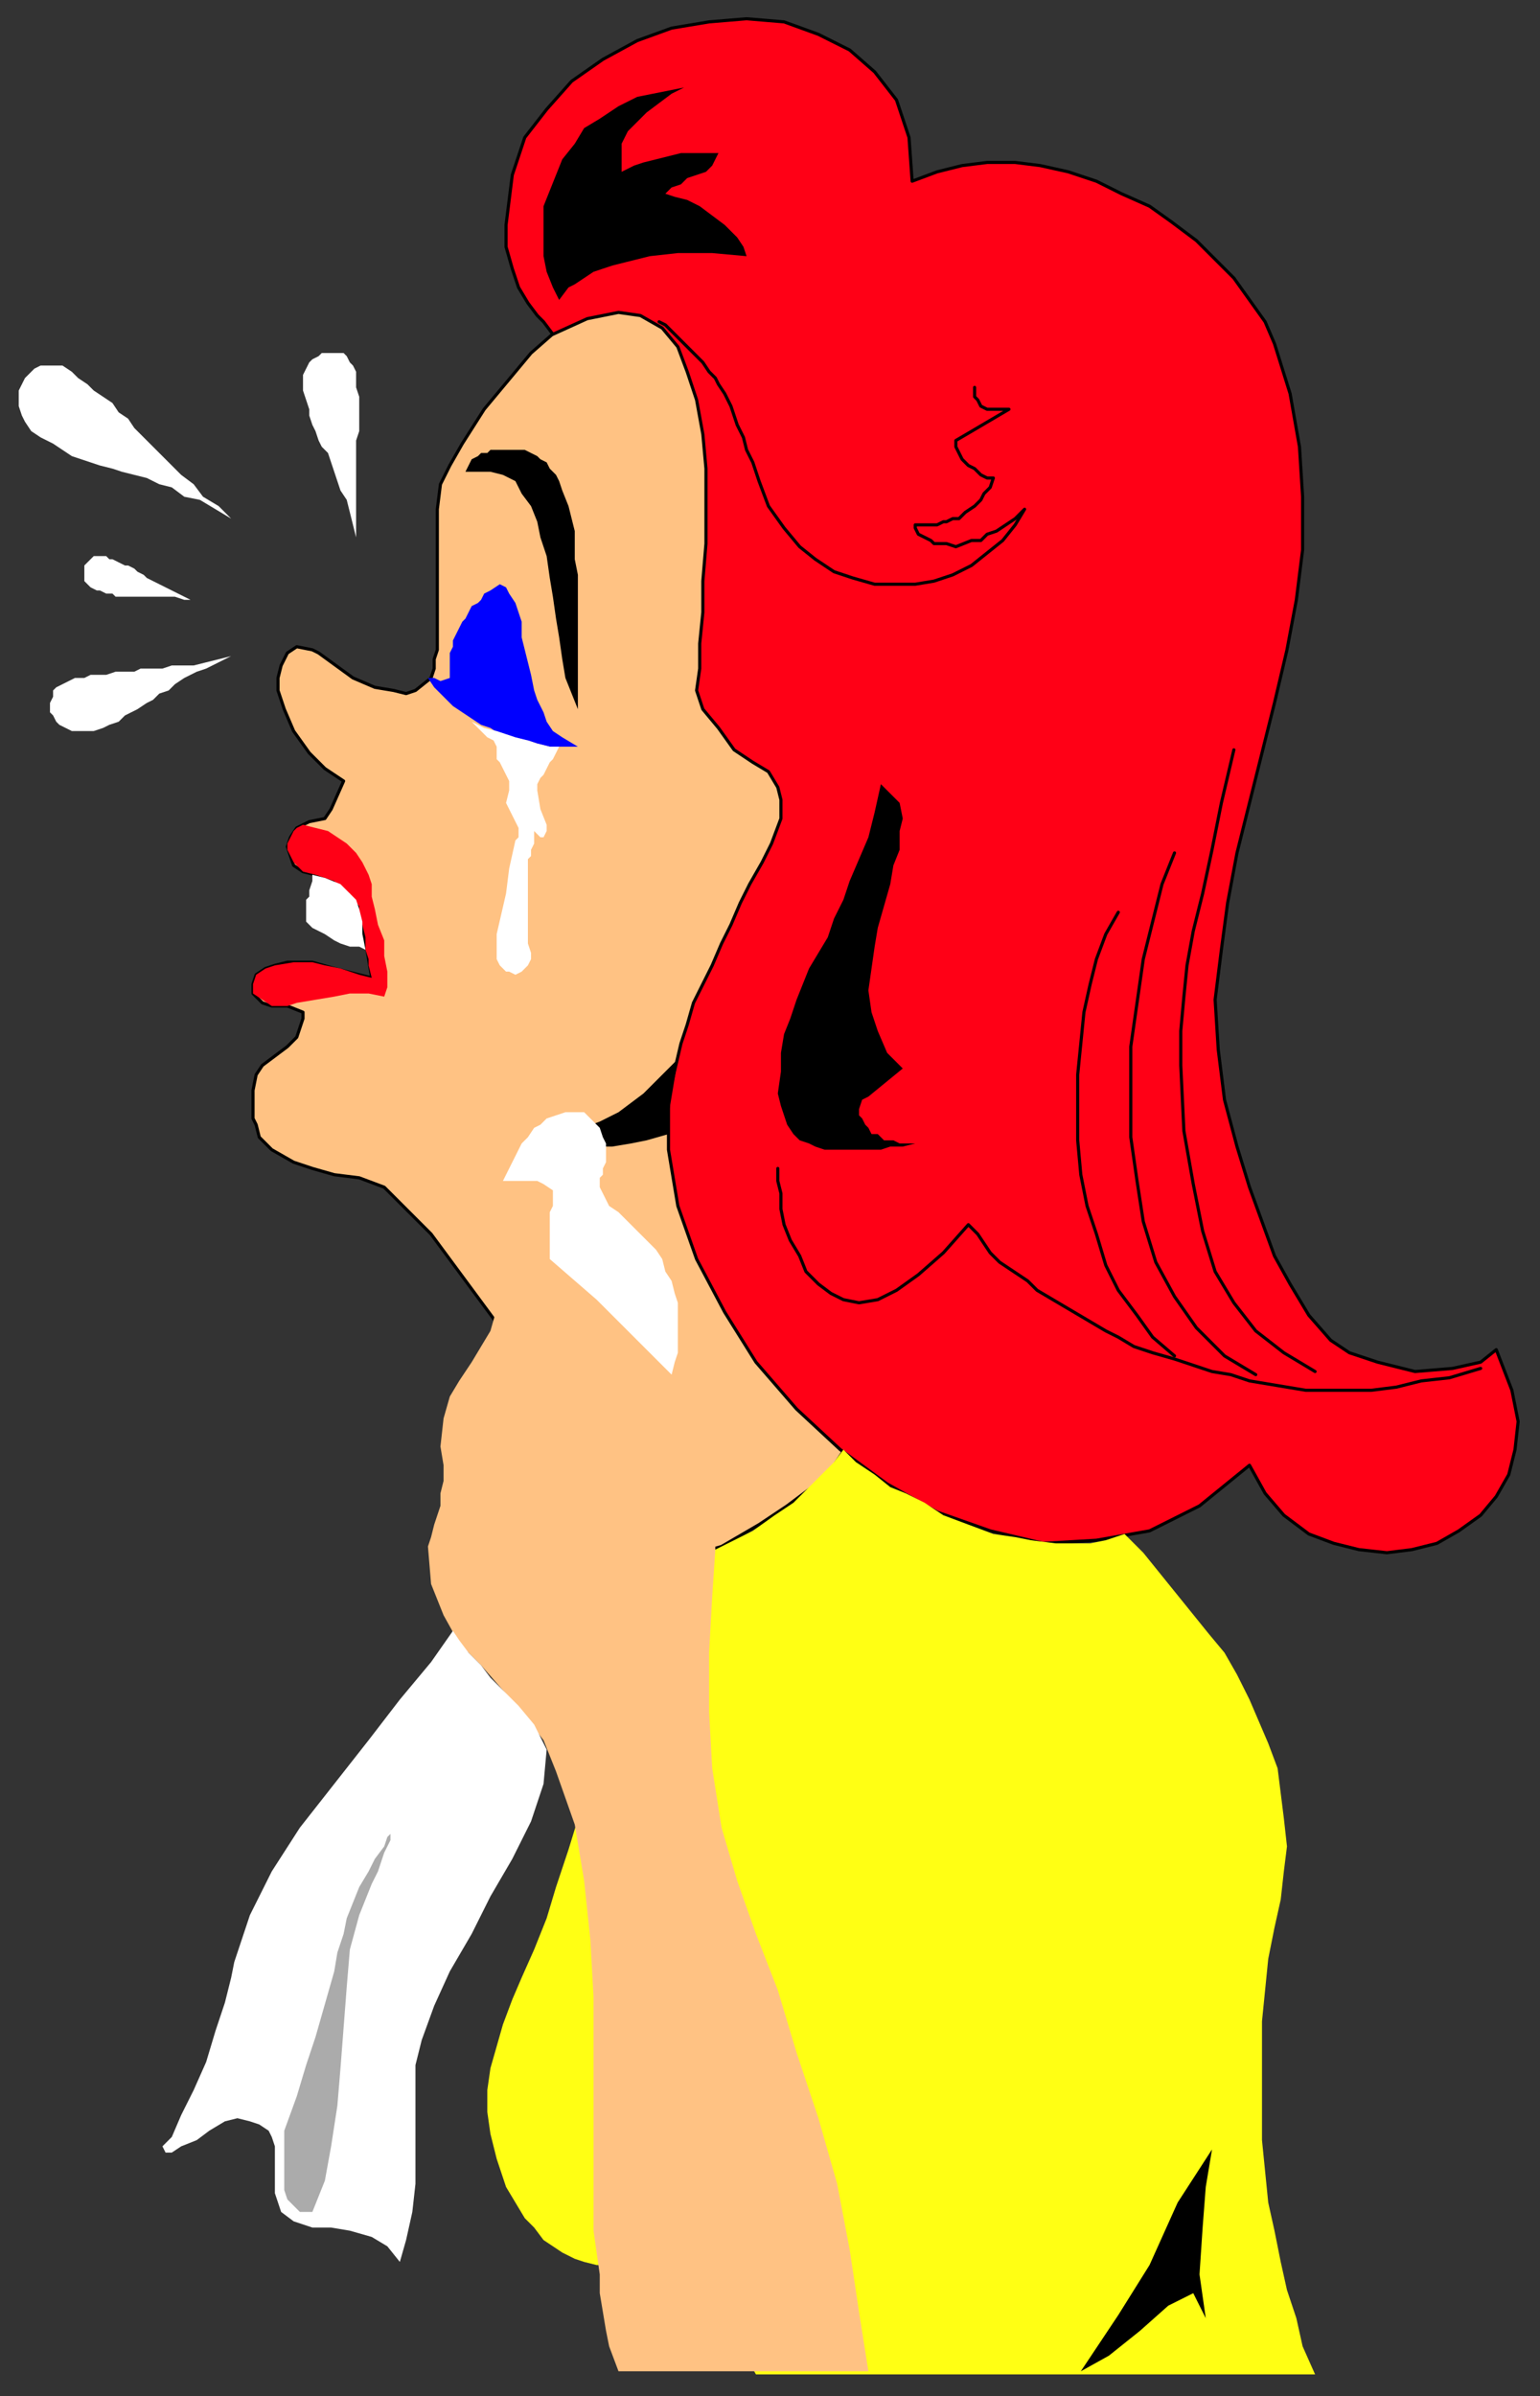 <?xml version="1.0" encoding="UTF-8" standalone="no"?>
<svg
   xmlns:dc="http://purl.org/dc/elements/1.1/"
   xmlns:cc="http://creativecommons.org/ns#"
   xmlns:rdf="http://www.w3.org/1999/02/22-rdf-syntax-ns#"
   xmlns:svg="http://www.w3.org/2000/svg"
   xmlns="http://www.w3.org/2000/svg"
   xmlns:sodipodi="http://sodipodi.sourceforge.net/DTD/sodipodi-0.dtd"
   xmlns:inkscape="http://www.inkscape.org/namespaces/inkscape"
   version="1.0"
   width="130.44mm"
   height="202.935mm"
   id="svg63"
   sodipodi:docname="CWOMN002.WMF">
  <rect width="100%" height="100%" fill="#333333" stroke="none"/>
  <sodipodi:namedview
     pagecolor="#ffffff"
     bordercolor="#666666"
     borderopacity="1"
     objecttolerance="10"
     gridtolerance="10"
     guidetolerance="10"
     inkscape:pageopacity="0"
     inkscape:pageshadow="2"
     inkscape:window-width="640"
     inkscape:window-height="480"
     id="namedview65" />
  <defs
     id="defs3">
    <pattern
       id="WMFhbasepattern"
       patternUnits="userSpaceOnUse"
       width="6"
       height="6"
       x="0"
       y="0" />
  </defs>
  <path
     style="fill:#ffc283;fill-rule:evenodd;fill-opacity:1;stroke:#000000;stroke-width:1px;stroke-linecap:round;stroke-linejoin:round;stroke-miterlimit:4;stroke-dasharray:none;stroke-opacity:1;"
     d="  M 271,463   L 256,449   L 244,435   L 234,420   L 225,403   L 219,387   L 216,370   L 216,352   L 219,337   L 223,324   L 233,301   L 241,285   L 249,271   L 253,261   L 253,254   L 250,247   L 243,242   L 236,238   L 227,227   L 225,219   L 226,195   L 227,176   L 227,157   L 226,138   L 224,125   L 220,115   L 214,105   L 207,100   L 198,99   L 188,101   L 178,106   L 170,113   L 155,131   L 148,142   L 144,149   L 141,155   L 140,163   L 140,170   L 140,177   L 140,186   L 140,197   L 140,208   L 139,211   L 139,214   L 138,217   L 133,221   L 130,222   L 126,221   L 120,220   L 113,217   L 102,209   L 100,208   L 95,207   L 92,209   L 90,213   L 89,217   L 89,221   L 91,227   L 94,234   L 99,241   L 104,246   L 110,250   L 106,259   L 104,262   L 99,263   L 95,265   L 93,268   L 92,271   L 93,274   L 94,277   L 97,279   L 105,281   L 109,284   L 114,289   L 115,291   L 116,296   L 117,301   L 118,307   L 119,313   L 107,310   L 100,308   L 96,308   L 92,308   L 88,309   L 85,310   L 82,312   L 81,315   L 81,318   L 84,321   L 87,322   L 92,322   L 97,324   L 97,326   L 95,332   L 92,335   L 88,338   L 84,341   L 82,344   L 81,349   L 81,358   L 82,360   L 83,364   L 87,368   L 94,372   L 100,374   L 107,376   L 115,377   L 123,380   L 128,385   L 138,395   L 203,483   L 208,492   L 209,500   L 217,499   L 231,495   L 243,488   L 252,482   L 260,476   L 267,469   L 271,463  z "
     id="path5" />
  <path
     style="fill:#ff0016;fill-rule:evenodd;fill-opacity:1;stroke:#000000;stroke-width:1px;stroke-linecap:round;stroke-linejoin:round;stroke-miterlimit:4;stroke-dasharray:none;stroke-opacity:1;"
     d="  M 177,107   L 188,102   L 198,100   L 205,101   L 212,105   L 217,111   L 220,119   L 223,128   L 225,139   L 226,150   L 226,162   L 226,174   L 225,186   L 225,196   L 224,206   L 224,214   L 223,221   L 225,227   L 230,233   L 235,240   L 241,244   L 246,247   L 249,252   L 250,256   L 250,262   L 247,270   L 244,276   L 240,283   L 237,289   L 234,296   L 231,302   L 228,309   L 225,315   L 222,321   L 220,328   L 218,334   L 214,351   L 214,368   L 217,386   L 223,403   L 232,420   L 242,436   L 255,451   L 269,464   L 284,475   L 300,484   L 317,490   L 334,494   L 351,493   L 368,490   L 384,482   L 400,469   L 405,478   L 411,485   L 419,491   L 427,494   L 435,496   L 444,497   L 452,496   L 460,494   L 467,490   L 474,485   L 479,479   L 483,472   L 485,464   L 486,455   L 484,445   L 479,432   L 474,436   L 465,438   L 453,439   L 441,436   L 432,433   L 426,429   L 419,421   L 413,411   L 408,402   L 404,391   L 400,380   L 396,367   L 392,352   L 390,336   L 389,320   L 391,304   L 393,289   L 396,273   L 400,257   L 404,241   L 408,225   L 412,208   L 415,192   L 417,176   L 417,159   L 416,143   L 413,126   L 408,110   L 405,103   L 400,96   L 395,89   L 389,83   L 383,77   L 375,71   L 368,66   L 359,62   L 351,58   L 342,55   L 333,53   L 325,52   L 316,52   L 308,53   L 300,55   L 292,58   L 291,44   L 287,32   L 280,23   L 272,16   L 262,11   L 251,7   L 239,6   L 227,7   L 215,9   L 204,13   L 193,19   L 183,26   L 175,35   L 168,44   L 164,56   L 163,64   L 162,72   L 162,79   L 164,86   L 166,92   L 169,97   L 172,101   L 174,103   L 177,107  z "
     id="path7" />
  <path
     style="fill:#ffffff;fill-rule:evenodd;fill-opacity:1;stroke:none;"
     d="  M 114,172   L 114,168   L 114,164   L 114,160   L 114,156   L 114,153   L 114,150   L 114,147   L 114,143   L 114,141   L 115,138   L 115,135   L 115,132   L 115,130   L 115,127   L 114,124   L 114,122   L 114,119   L 113,117   L 112,116   L 111,114   L 110,113   L 108,113   L 107,113   L 105,113   L 103,113   L 102,114   L 100,115   L 99,116   L 98,118   L 97,120   L 97,123   L 97,125   L 98,128   L 99,131   L 99,133   L 100,136   L 101,138   L 102,141   L 103,143   L 105,145   L 106,148   L 107,151   L 108,154   L 109,157   L 111,160   L 112,164   L 113,168   L 114,172  z "
     id="path9" />
  <path
     style="fill:#ffffff;fill-rule:evenodd;fill-opacity:1;stroke:none;"
     d="  M 74,166   L 70,162   L 65,159   L 62,155   L 58,152   L 55,149   L 52,146   L 49,143   L 46,140   L 43,137   L 41,134   L 38,132   L 36,129   L 33,127   L 30,125   L 28,123   L 25,121   L 23,119   L 20,117   L 18,117   L 15,117   L 13,117   L 11,118   L 10,119   L 8,121   L 7,123   L 6,125   L 6,128   L 6,130   L 7,133   L 8,135   L 10,138   L 13,140   L 17,142   L 20,144   L 23,146   L 26,147   L 29,148   L 32,149   L 36,150   L 39,151   L 43,152   L 47,153   L 51,155   L 55,156   L 59,159   L 64,160   L 69,163   L 74,166  z "
     id="path11" />
  <path
     style="fill:#ffffff;fill-rule:evenodd;fill-opacity:1;stroke:none;"
     d="  M 64,193   L 61,192   L 59,191   L 57,190   L 55,189   L 53,188   L 51,187   L 49,186   L 47,185   L 46,184   L 44,183   L 43,182   L 41,181   L 40,181   L 38,180   L 36,179   L 35,179   L 34,178   L 32,178   L 30,178   L 28,180   L 27,181   L 27,184   L 27,186   L 29,188   L 31,189   L 32,189   L 34,190   L 36,190   L 37,191   L 39,191   L 41,191   L 42,191   L 44,191   L 46,191   L 48,191   L 50,191   L 52,191   L 54,191   L 56,191   L 59,192   L 61,192   L 64,193  z "
     id="path13" />
  <path
     style="fill:#ffffff;fill-rule:evenodd;fill-opacity:1;stroke:none;"
     d="  M 74,210   L 70,211   L 66,212   L 62,213   L 58,213   L 55,213   L 52,214   L 49,214   L 45,214   L 43,215   L 40,215   L 37,215   L 34,216   L 32,216   L 29,216   L 27,217   L 24,217   L 22,218   L 20,219   L 18,220   L 17,221   L 17,223   L 16,225   L 16,226   L 16,228   L 17,229   L 18,231   L 19,232   L 21,233   L 23,234   L 25,234   L 27,234   L 30,234   L 33,233   L 35,232   L 38,231   L 40,229   L 42,228   L 44,227   L 47,225   L 49,224   L 51,222   L 54,221   L 56,219   L 59,217   L 63,215   L 66,214   L 70,212   L 74,210  z "
     id="path15" />
  <path
     style="fill:none;stroke:#000000;stroke-width:1px;stroke-linecap:round;stroke-linejoin:round;stroke-miterlimit:4;stroke-dasharray:none;stroke-opacity:1;"
     d="  M 211,103   L 213,104   L 215,106   L 219,110   L 222,113   L 225,116   L 227,119   L 229,121   L 230,123   L 232,126   L 233,128   L 234,130   L 235,133   L 236,136   L 238,140   L 239,144   L 241,148   L 243,154   L 246,162   L 251,169   L 256,175   L 261,179   L 267,183   L 273,185   L 280,187   L 287,187   L 293,187   L 299,186   L 305,184   L 311,181   L 316,177   L 321,173   L 325,168   L 328,163   L 325,166   L 322,168   L 319,170   L 316,171   L 314,173   L 311,173   L 306,175   L 303,174   L 301,174   L 299,174   L 298,173   L 296,172   L 294,171   L 293,169   L 293,168   L 294,168   L 296,168   L 298,168   L 300,168   L 302,167   L 303,167   L 305,166   L 307,166   L 308,165   L 309,164   L 312,162   L 314,160   L 315,158   L 317,156   L 318,153   L 316,153   L 314,152   L 312,150   L 310,149   L 308,147   L 307,145   L 306,143   L 306,141   L 323,131   L 321,131   L 319,131   L 317,131   L 316,131   L 314,130   L 313,128   L 312,127   L 312,124  "
     id="path17" />
  <path
     style="fill:none;stroke:#000000;stroke-width:1px;stroke-linecap:round;stroke-linejoin:round;stroke-miterlimit:4;stroke-dasharray:none;stroke-opacity:1;"
     d="  M 395,240   L 391,257   L 388,272   L 385,286   L 382,298   L 380,309   L 379,319   L 378,330   L 378,341   L 379,362   L 382,379   L 385,394   L 389,407   L 395,417   L 402,426   L 411,433   L 421,439  "
     id="path19" />
  <path
     style="fill:none;stroke:#000000;stroke-width:1px;stroke-linecap:round;stroke-linejoin:round;stroke-miterlimit:4;stroke-dasharray:none;stroke-opacity:1;"
     d="  M 376,273   L 372,283   L 369,295   L 366,307   L 364,321   L 362,335   L 362,350   L 362,364   L 364,378   L 366,391   L 370,404   L 376,415   L 383,425   L 392,434   L 402,440  "
     id="path21" />
  <path
     style="fill:none;stroke:#000000;stroke-width:1px;stroke-linecap:round;stroke-linejoin:round;stroke-miterlimit:4;stroke-dasharray:none;stroke-opacity:1;"
     d="  M 358,292   L 354,299   L 351,307   L 349,315   L 347,324   L 346,334   L 345,344   L 345,355   L 345,365   L 346,376   L 348,386   L 351,395   L 354,405   L 358,413   L 364,421   L 369,428   L 376,434  "
     id="path23" />
  <path
     style="fill:none;stroke:#000000;stroke-width:1px;stroke-linecap:round;stroke-linejoin:round;stroke-miterlimit:4;stroke-dasharray:none;stroke-opacity:1;"
     d="  M 249,374   L 249,378   L 250,382   L 250,387   L 251,392   L 253,397   L 256,402   L 258,407   L 262,411   L 266,414   L 270,416   L 275,417   L 281,416   L 287,413   L 294,408   L 302,401   L 310,392   L 313,395   L 315,398   L 317,401   L 320,404   L 323,406   L 326,408   L 329,410   L 332,413   L 354,426   L 358,428   L 363,431   L 369,433   L 376,435   L 382,437   L 388,439   L 394,440   L 400,442   L 406,443   L 412,444   L 418,445   L 425,445   L 432,445   L 439,445   L 447,444   L 455,442   L 464,441   L 474,438  "
     id="path25" />
  <path
     style="fill:#000000;fill-rule:evenodd;fill-opacity:1;stroke:none;"
     d="  M 282,251   L 285,254   L 288,257   L 289,262   L 288,266   L 288,272   L 286,277   L 285,283   L 283,290   L 281,297   L 280,303   L 279,310   L 278,317   L 279,324   L 281,330   L 284,337   L 289,342   L 278,351   L 276,352   L 275,355   L 275,357   L 276,358   L 277,360   L 278,361   L 279,363   L 281,363   L 282,364   L 283,365   L 285,365   L 286,365   L 288,366   L 289,366   L 290,366   L 293,366   L 289,367   L 285,367   L 282,368   L 278,368   L 275,368   L 271,368   L 268,368   L 264,368   L 261,367   L 259,366   L 256,365   L 254,363   L 252,360   L 251,357   L 250,354   L 249,350   L 250,343   L 250,337   L 251,331   L 253,326   L 255,320   L 257,315   L 259,310   L 262,305   L 265,300   L 267,294   L 270,288   L 272,282   L 275,275   L 278,268   L 280,260   L 282,251  z "
     id="path27" />
  <path
     style="fill:#000000;fill-rule:evenodd;fill-opacity:1;stroke:none;"
     d="  M 179,96   L 177,92   L 175,87   L 174,82   L 174,77   L 174,72   L 174,66   L 176,61   L 178,56   L 180,51   L 184,46   L 187,41   L 192,38   L 198,34   L 204,31   L 219,28   L 215,30   L 211,33   L 207,36   L 204,39   L 201,42   L 199,46   L 199,50   L 199,55   L 203,53   L 206,52   L 210,51   L 214,50   L 218,49   L 222,49   L 226,49   L 230,49   L 229,51   L 228,53   L 226,55   L 223,56   L 220,57   L 218,59   L 215,60   L 213,62   L 216,63   L 220,64   L 224,66   L 228,69   L 232,72   L 236,76   L 238,79   L 239,82   L 228,81   L 217,81   L 208,82   L 200,84   L 196,85   L 193,86   L 190,87   L 187,89   L 184,91   L 182,92   L 179,96  z "
     id="path29" />
  <path
     style="fill:#000000;fill-rule:evenodd;fill-opacity:1;stroke:none;"
     d="  M 152,151   L 157,151   L 161,152   L 165,154   L 167,158   L 170,162   L 172,167   L 173,172   L 175,178   L 176,185   L 177,191   L 178,198   L 179,204   L 180,211   L 181,217   L 183,222   L 185,227   L 185,223   L 185,218   L 185,214   L 185,209   L 185,204   L 185,199   L 185,194   L 185,189   L 185,184   L 184,179   L 184,175   L 184,170   L 183,166   L 182,162   L 180,157   L 179,154   L 178,152   L 176,150   L 175,148   L 173,147   L 172,146   L 170,145   L 168,144   L 166,144   L 163,144   L 161,144   L 160,144   L 157,144   L 156,145   L 154,145   L 153,146   L 151,147   L 150,149   L 149,151   L 152,151  z "
     id="path31" />
  <path
     style="fill:#0000ff;fill-rule:evenodd;fill-opacity:1;stroke:none;"
     d="  M 180,236   L 177,234   L 175,231   L 174,228   L 172,224   L 171,221   L 170,216   L 169,212   L 168,208   L 167,204   L 167,199   L 166,196   L 165,193   L 163,190   L 162,188   L 160,187   L 157,189   L 155,190   L 154,192   L 153,193   L 151,194   L 150,196   L 149,198   L 148,199   L 147,201   L 146,203   L 145,205   L 145,207   L 144,209   L 144,212   L 144,214   L 144,217   L 141,218   L 139,217   L 137,217   L 139,220   L 141,222   L 143,224   L 145,226   L 148,228   L 151,230   L 154,232   L 157,233   L 160,235   L 163,236   L 166,237   L 169,237   L 172,238   L 176,239   L 179,239   L 185,239   L 180,236  z "
     id="path33" />
  <path
     style="fill:#ff0016;fill-rule:evenodd;fill-opacity:1;stroke:none;"
     d="  M 119,313   L 115,312   L 109,310   L 104,309   L 100,308   L 94,308   L 88,309   L 85,310   L 82,312   L 81,315   L 81,316   L 81,318   L 84,320   L 87,322   L 92,322   L 95,321   L 101,320   L 107,319   L 112,318   L 118,318   L 123,319   L 124,316   L 124,311   L 123,306   L 123,301   L 121,296   L 120,291   L 119,287   L 119,283   L 118,280   L 116,276   L 114,273   L 111,270   L 108,268   L 105,266   L 101,265   L 97,264   L 95,265   L 94,266   L 93,268   L 92,270   L 92,272   L 93,274   L 94,276   L 96,278   L 97,279   L 101,280   L 104,281   L 107,282   L 109,284   L 112,286   L 114,289   L 115,290   L 115,293   L 116,296   L 117,300   L 117,304   L 118,307   L 118,309   L 119,313  z "
     id="path35" />
  <path
     style="fill:#ffffff;fill-rule:evenodd;fill-opacity:1;stroke:none;"
     d="  M 98,295   L 100,297   L 102,298   L 104,299   L 107,301   L 109,302   L 112,303   L 115,303   L 117,304   L 116,299   L 116,295   L 115,291   L 114,288   L 112,286   L 109,283   L 104,281   L 100,280   L 100,282   L 99,285   L 99,287   L 98,288   L 98,290   L 98,292   L 98,293   L 98,295  z "
     id="path37" />
  <path
     style="fill:none;stroke:none;"
     d="  M 142,231   L 142,236   L 143,240   L 145,243   L 147,246   L 150,248   L 152,249   L 155,249   L 157,250  "
     id="path39" />
  <path
     style="fill:#ffffff;fill-rule:evenodd;fill-opacity:1;stroke:none;"
     d="  M 151,231   L 155,233   L 159,234   L 162,235   L 165,236   L 169,237   L 172,238   L 176,239   L 179,239   L 178,241   L 177,243   L 176,244   L 175,246   L 174,248   L 173,249   L 172,251   L 172,253   L 173,259   L 175,264   L 175,266   L 174,268   L 173,268   L 171,266   L 171,268   L 171,270   L 170,272   L 170,274   L 169,275   L 169,277   L 169,280   L 169,284   L 169,289   L 169,293   L 169,302   L 170,305   L 170,307   L 169,309   L 168,310   L 167,311   L 165,312   L 163,311   L 162,311   L 160,309   L 159,307   L 159,304   L 159,301   L 159,299   L 162,286   L 163,278   L 165,269   L 166,268   L 166,266   L 166,265   L 165,263   L 163,259   L 162,257   L 163,253   L 163,250   L 160,244   L 159,243   L 159,239   L 158,237   L 156,236   L 154,234   L 153,233   L 151,231  z "
     id="path41" />
  <path
     style="fill:#000000;fill-rule:evenodd;fill-opacity:1;stroke:none;"
     d="  M 217,339   L 213,343   L 210,346   L 206,350   L 202,353   L 198,356   L 192,359   L 184,362   L 175,365   L 179,366   L 184,367   L 190,367   L 196,367   L 202,366   L 207,365   L 214,363   L 214,357   L 216,345   L 217,339  z "
     id="path43" />
  <path
     style="fill:none;stroke:none;"
     d="  M 108,241   L 110,242   L 112,243   L 113,245   L 116,251   L 117,252   L 119,253   L 121,254   L 123,254   L 125,253   L 127,253   L 128,251   L 129,250   L 130,248   L 131,246   L 131,244   L 131,243   L 130,241   L 129,238   L 128,237   L 126,235   L 124,234   L 122,233   L 120,232  "
     id="path45" />
  <path
     style="fill:#ffff14;fill-rule:evenodd;fill-opacity:1;stroke:none;"
     d="  M 310,488   L 302,485   L 296,481   L 290,478   L 285,476   L 280,472   L 274,468   L 270,464   L 267,468   L 263,472   L 258,477   L 254,481   L 248,485   L 241,490   L 235,493   L 229,496   L 223,497   L 216,500   L 209,500   L 190,559   L 186,579   L 182,592   L 178,604   L 175,614   L 171,624   L 167,633   L 164,640   L 161,648   L 159,655   L 157,662   L 156,669   L 156,676   L 157,683   L 159,691   L 162,700   L 165,705   L 168,710   L 171,713   L 174,717   L 177,719   L 180,721   L 184,723   L 187,724   L 191,725   L 195,725   L 199,725   L 203,725   L 208,725   L 212,725   L 217,725   L 222,725   L 242,760   L 421,760   L 417,751   L 415,742   L 412,733   L 410,724   L 408,714   L 406,705   L 405,695   L 404,685   L 404,676   L 404,666   L 404,656   L 404,647   L 405,637   L 406,627   L 408,617   L 410,608   L 411,599   L 412,591   L 411,582   L 410,574   L 409,566   L 406,558   L 403,551   L 400,544   L 396,536   L 392,529   L 387,523   L 366,497   L 360,491   L 354,493   L 349,494   L 343,494   L 338,494   L 330,493   L 325,492   L 318,491   L 310,488  z "
     id="path47" />
  <path
     style="fill:#ffc283;fill-rule:evenodd;fill-opacity:1;stroke:none;"
     d="  M 198,759   L 195,751   L 194,746   L 193,740   L 192,734   L 192,728   L 191,721   L 190,714   L 190,696   L 190,677   L 190,658   L 190,639   L 189,621   L 187,602   L 184,584   L 178,567   L 174,557   L 167,548   L 161,541   L 154,533   L 147,526   L 142,517   L 138,507   L 137,495   L 138,492   L 139,488   L 140,485   L 141,482   L 141,478   L 142,474   L 142,469   L 141,463   L 142,454   L 144,447   L 147,442   L 151,436   L 154,431   L 157,426   L 159,419   L 160,413   L 161,410   L 162,407   L 164,405   L 166,404   L 169,402   L 171,401   L 174,402   L 177,404   L 184,409   L 189,414   L 193,418   L 197,422   L 201,426   L 205,430   L 210,435   L 215,440   L 218,443   L 221,447   L 223,451   L 225,454   L 227,458   L 228,462   L 229,467   L 229,471   L 229,482   L 229,496   L 228,511   L 227,529   L 227,548   L 228,566   L 231,585   L 236,602   L 242,619   L 249,637   L 255,657   L 262,678   L 268,699   L 272,720   L 275,740   L 278,759   L 198,759  z "
     id="path49" />
  <path
     style="fill:none;stroke:none;"
     d="  M 263,679   L 266,680   L 269,681   L 272,683   L 275,685   L 278,688   L 281,691   L 283,694   L 285,699   L 287,702   L 288,707   L 290,711   L 291,716   L 292,721   L 293,725   L 293,730   L 293,735  "
     id="path51" />
  <path
     style="fill:none;stroke:none;"
     d="  M 313,704   L 311,700   L 308,695   L 302,691   L 296,686   L 290,682   L 282,679   L 275,677   L 269,677   L 264,679   L 270,673   L 273,668   L 276,664   L 277,661   L 280,650   L 283,639   L 286,626   L 289,614   L 292,601   L 295,588   L 299,575   L 303,564   L 308,553   L 314,543   L 321,534   L 329,527   L 338,521   L 349,518   L 359,517   L 368,519   L 375,522   L 380,526   L 385,530  "
     id="path53" />
  <path
     style="fill:#000000;fill-rule:evenodd;fill-opacity:1;stroke:none;"
     d="  M 346,759   L 358,741   L 368,725   L 377,705   L 388,688   L 386,700   L 385,713   L 384,728   L 386,742   L 382,734   L 374,738   L 365,746   L 355,754   L 346,759  z "
     id="path55" />
  <path
     style="fill:#ffffff;fill-rule:evenodd;fill-opacity:1;stroke:none;"
     d="  M 176,403   L 176,398   L 176,396   L 176,393   L 176,390   L 176,388   L 177,386   L 177,384   L 177,382   L 177,381   L 174,379   L 172,378   L 169,378   L 166,378   L 161,378   L 162,376   L 163,374   L 164,372   L 165,370   L 166,368   L 167,366   L 169,364   L 171,361   L 173,360   L 175,358   L 178,357   L 181,356   L 184,356   L 187,356   L 190,359   L 192,361   L 193,364   L 194,366   L 194,368   L 194,370   L 194,372   L 193,374   L 193,376   L 192,377   L 192,380   L 193,382   L 194,384   L 195,386   L 198,388   L 201,391   L 204,394   L 207,397   L 210,400   L 212,403   L 213,407   L 215,410   L 216,414   L 217,417   L 217,421   L 217,424   L 217,427   L 217,430   L 217,433   L 216,436   L 215,440   L 191,416   L 176,403  z "
     id="path57" />
  <path
     style="fill:#ffffff;fill-rule:evenodd;fill-opacity:1;stroke:none;"
     d="  M 145,522   L 138,532   L 128,544   L 118,557   L 107,571   L 96,585   L 87,599   L 80,613   L 75,628   L 74,633   L 72,641   L 69,650   L 66,660   L 62,669   L 58,677   L 55,684   L 52,687   L 53,689   L 55,689   L 58,687   L 63,685   L 67,682   L 72,679   L 76,678   L 80,679   L 83,680   L 86,682   L 87,684   L 88,687   L 88,691   L 88,694   L 88,698   L 88,702   L 90,708   L 94,711   L 100,713   L 106,713   L 112,714   L 119,716   L 124,719   L 128,724   L 130,717   L 132,708   L 133,699   L 133,689   L 133,679   L 133,670   L 133,661   L 135,653   L 139,642   L 144,631   L 151,619   L 157,607   L 164,595   L 170,583   L 174,571   L 175,560   L 171,552   L 166,546   L 162,542   L 157,537   L 154,533   L 150,529   L 147,525   L 145,522  z "
     id="path59" />
  <path
     style="fill:#ababab;fill-rule:evenodd;fill-opacity:1;stroke:none;"
     d="  M 91,682   L 95,671   L 98,661   L 101,652   L 103,645   L 105,638   L 107,631   L 108,625   L 110,619   L 111,614   L 113,609   L 115,604   L 118,599   L 120,595   L 123,591   L 124,588   L 125,587   L 125,589   L 124,591   L 123,593   L 122,596   L 121,599   L 119,603   L 117,608   L 115,613   L 112,624   L 111,636   L 110,649   L 109,662   L 108,674   L 106,687   L 104,698   L 100,708   L 96,708   L 94,706   L 92,704   L 91,701   L 91,697   L 91,693   L 91,688   L 91,682  z "
     id="path61" />
</svg>
